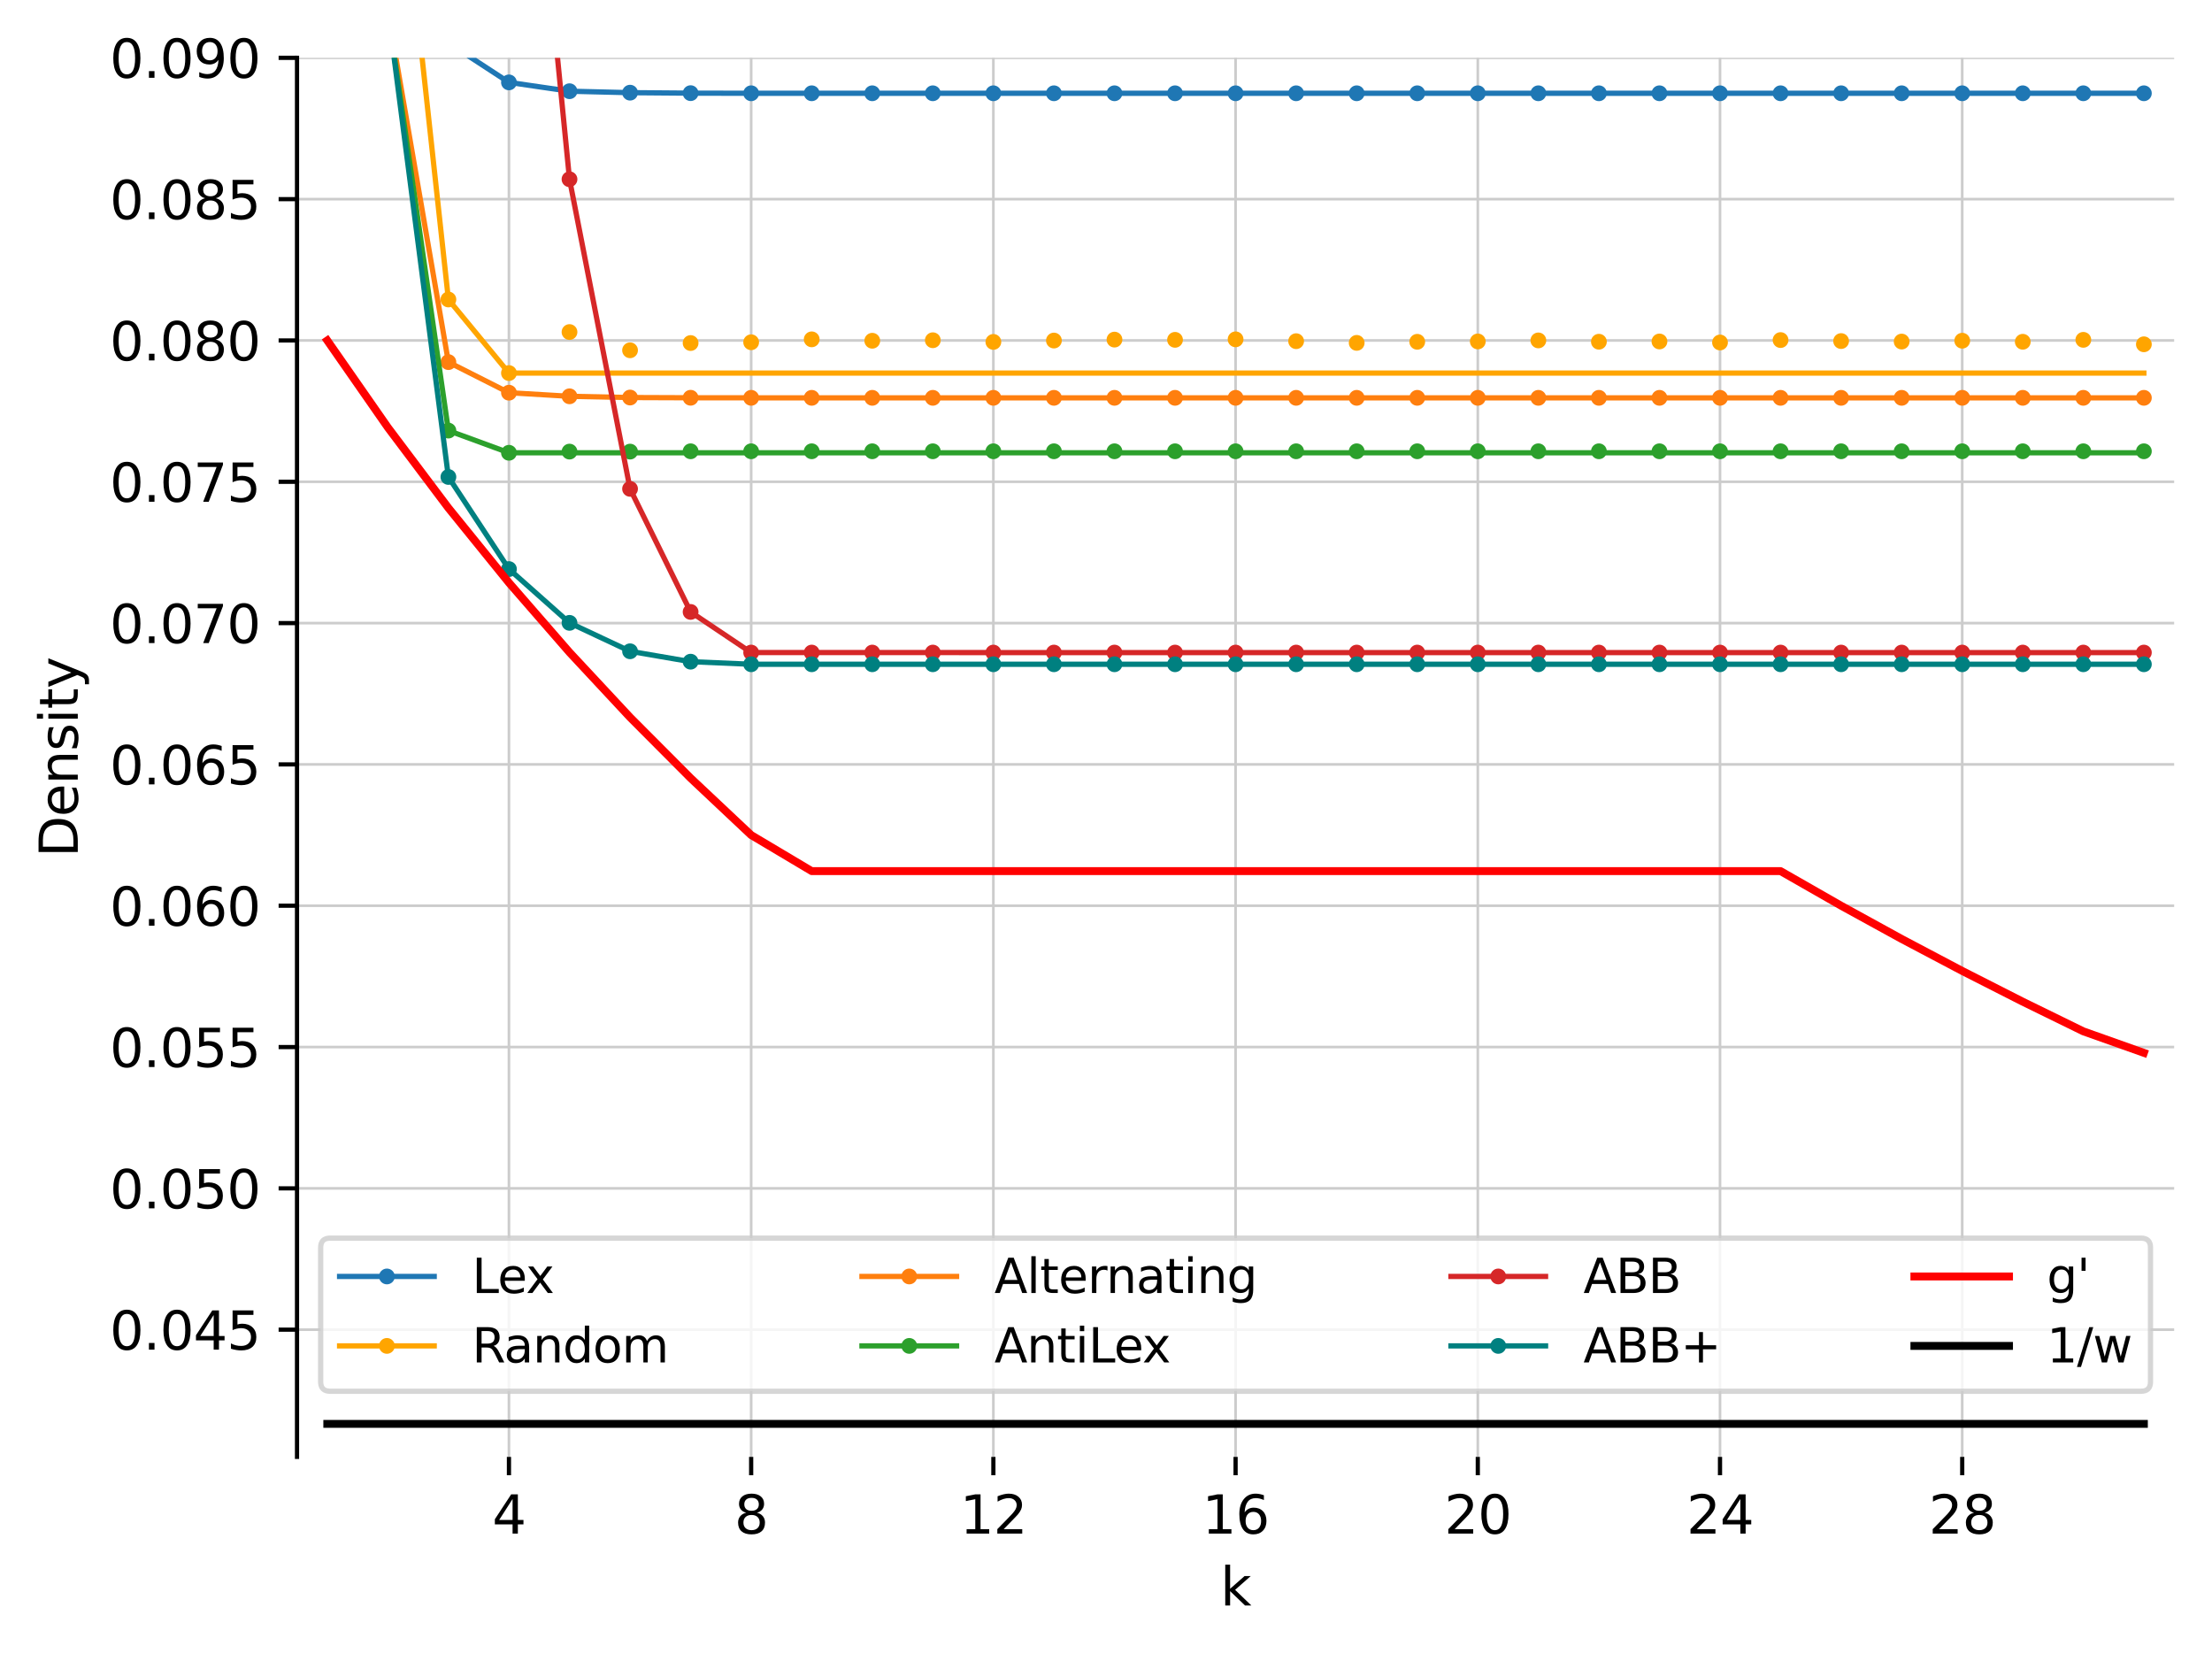 <?xml version="1.0" encoding="utf-8" standalone="no"?>
<!DOCTYPE svg PUBLIC "-//W3C//DTD SVG 1.1//EN"
  "http://www.w3.org/Graphics/SVG/1.1/DTD/svg11.dtd">
<svg xmlns:xlink="http://www.w3.org/1999/xlink" width="420.826pt" height="314.667pt" viewBox="0 0 420.826 314.667" xmlns="http://www.w3.org/2000/svg" version="1.1">
 <defs>
  <style type="text/css">*{stroke-linejoin: round; stroke-linecap: butt}</style>
 </defs>
 <g id="figure_1">
  <g id="patch_1">
   <path d="M 0 314.667 
L 420.826 314.667 
L 420.826 0 
L 0 0 
z
" style="fill: #ffffff"/>
  </g>
  <g id="axes_1">
   <g id="patch_2">
    <path d="M 56.506 277.111 
L 413.626 277.111 
L 413.626 10.999 
L 56.506 10.999 
z
" style="fill: #ffffff"/>
   </g>
   <g id="matplotlib.axis_1">
    <g id="xtick_1">
     <g id="line2d_1">
      <path d="M 96.826 277.111 
L 96.826 10.999 
" clip-path="url(#p37f7f51ff3)" style="fill: none; stroke: #cccccc; stroke-width: 0.5; stroke-linecap: square"/>
     </g>
     <g id="line2d_2">
      <defs>
       <path id="mb2f1f7071d" d="M 0 0 
L 0 3.5 
" style="stroke: #000000; stroke-width: 0.8"/>
      </defs>
      <g>
       <use xlink:href="#mb2f1f7071d" x="96.826" y="277.111" style="stroke: #000000; stroke-width: 0.8"/>
      </g>
     </g>
     <g id="text_1">
      <!-- 4 -->
      <g transform="translate(93.645 291.71) scale(0.1 -0.1)">
       <defs>
        <path id="DejaVuSans-34" d="M 2419 4116 
L 825 1625 
L 2419 1625 
L 2419 4116 
z
M 2253 4666 
L 3047 4666 
L 3047 1625 
L 3713 1625 
L 3713 1100 
L 3047 1100 
L 3047 0 
L 2419 0 
L 2419 1100 
L 313 1100 
L 313 1709 
L 2253 4666 
z
" transform="scale(0.016)"/>
       </defs>
       <use xlink:href="#DejaVuSans-34"/>
      </g>
     </g>
    </g>
    <g id="xtick_2">
     <g id="line2d_3">
      <path d="M 142.906 277.111 
L 142.906 10.999 
" clip-path="url(#p37f7f51ff3)" style="fill: none; stroke: #cccccc; stroke-width: 0.5; stroke-linecap: square"/>
     </g>
     <g id="line2d_4">
      <g>
       <use xlink:href="#mb2f1f7071d" x="142.906" y="277.111" style="stroke: #000000; stroke-width: 0.8"/>
      </g>
     </g>
     <g id="text_2">
      <!-- 8 -->
      <g transform="translate(139.725 291.71) scale(0.1 -0.1)">
       <defs>
        <path id="DejaVuSans-38" d="M 2034 2216 
Q 1584 2216 1326 1975 
Q 1069 1734 1069 1313 
Q 1069 891 1326 650 
Q 1584 409 2034 409 
Q 2484 409 2743 651 
Q 3003 894 3003 1313 
Q 3003 1734 2745 1975 
Q 2488 2216 2034 2216 
z
M 1403 2484 
Q 997 2584 770 2862 
Q 544 3141 544 3541 
Q 544 4100 942 4425 
Q 1341 4750 2034 4750 
Q 2731 4750 3128 4425 
Q 3525 4100 3525 3541 
Q 3525 3141 3298 2862 
Q 3072 2584 2669 2484 
Q 3125 2378 3379 2068 
Q 3634 1759 3634 1313 
Q 3634 634 3220 271 
Q 2806 -91 2034 -91 
Q 1263 -91 848 271 
Q 434 634 434 1313 
Q 434 1759 690 2068 
Q 947 2378 1403 2484 
z
M 1172 3481 
Q 1172 3119 1398 2916 
Q 1625 2713 2034 2713 
Q 2441 2713 2670 2916 
Q 2900 3119 2900 3481 
Q 2900 3844 2670 4047 
Q 2441 4250 2034 4250 
Q 1625 4250 1398 4047 
Q 1172 3844 1172 3481 
z
" transform="scale(0.016)"/>
       </defs>
       <use xlink:href="#DejaVuSans-38"/>
      </g>
     </g>
    </g>
    <g id="xtick_3">
     <g id="line2d_5">
      <path d="M 188.986 277.111 
L 188.986 10.999 
" clip-path="url(#p37f7f51ff3)" style="fill: none; stroke: #cccccc; stroke-width: 0.5; stroke-linecap: square"/>
     </g>
     <g id="line2d_6">
      <g>
       <use xlink:href="#mb2f1f7071d" x="188.986" y="277.111" style="stroke: #000000; stroke-width: 0.8"/>
      </g>
     </g>
     <g id="text_3">
      <!-- 12 -->
      <g transform="translate(182.624 291.71) scale(0.1 -0.1)">
       <defs>
        <path id="DejaVuSans-31" d="M 794 531 
L 1825 531 
L 1825 4091 
L 703 3866 
L 703 4441 
L 1819 4666 
L 2450 4666 
L 2450 531 
L 3481 531 
L 3481 0 
L 794 0 
L 794 531 
z
" transform="scale(0.016)"/>
        <path id="DejaVuSans-32" d="M 1228 531 
L 3431 531 
L 3431 0 
L 469 0 
L 469 531 
Q 828 903 1448 1529 
Q 2069 2156 2228 2338 
Q 2531 2678 2651 2914 
Q 2772 3150 2772 3378 
Q 2772 3750 2511 3984 
Q 2250 4219 1831 4219 
Q 1534 4219 1204 4116 
Q 875 4013 500 3803 
L 500 4441 
Q 881 4594 1212 4672 
Q 1544 4750 1819 4750 
Q 2544 4750 2975 4387 
Q 3406 4025 3406 3419 
Q 3406 3131 3298 2873 
Q 3191 2616 2906 2266 
Q 2828 2175 2409 1742 
Q 1991 1309 1228 531 
z
" transform="scale(0.016)"/>
       </defs>
       <use xlink:href="#DejaVuSans-31"/>
       <use xlink:href="#DejaVuSans-32" transform="translate(63.623 0)"/>
      </g>
     </g>
    </g>
    <g id="xtick_4">
     <g id="line2d_7">
      <path d="M 235.066 277.111 
L 235.066 10.999 
" clip-path="url(#p37f7f51ff3)" style="fill: none; stroke: #cccccc; stroke-width: 0.5; stroke-linecap: square"/>
     </g>
     <g id="line2d_8">
      <g>
       <use xlink:href="#mb2f1f7071d" x="235.066" y="277.111" style="stroke: #000000; stroke-width: 0.8"/>
      </g>
     </g>
     <g id="text_4">
      <!-- 16 -->
      <g transform="translate(228.704 291.71) scale(0.1 -0.1)">
       <defs>
        <path id="DejaVuSans-36" d="M 2113 2584 
Q 1688 2584 1439 2293 
Q 1191 2003 1191 1497 
Q 1191 994 1439 701 
Q 1688 409 2113 409 
Q 2538 409 2786 701 
Q 3034 994 3034 1497 
Q 3034 2003 2786 2293 
Q 2538 2584 2113 2584 
z
M 3366 4563 
L 3366 3988 
Q 3128 4100 2886 4159 
Q 2644 4219 2406 4219 
Q 1781 4219 1451 3797 
Q 1122 3375 1075 2522 
Q 1259 2794 1537 2939 
Q 1816 3084 2150 3084 
Q 2853 3084 3261 2657 
Q 3669 2231 3669 1497 
Q 3669 778 3244 343 
Q 2819 -91 2113 -91 
Q 1303 -91 875 529 
Q 447 1150 447 2328 
Q 447 3434 972 4092 
Q 1497 4750 2381 4750 
Q 2619 4750 2861 4703 
Q 3103 4656 3366 4563 
z
" transform="scale(0.016)"/>
       </defs>
       <use xlink:href="#DejaVuSans-31"/>
       <use xlink:href="#DejaVuSans-36" transform="translate(63.623 0)"/>
      </g>
     </g>
    </g>
    <g id="xtick_5">
     <g id="line2d_9">
      <path d="M 281.146 277.111 
L 281.146 10.999 
" clip-path="url(#p37f7f51ff3)" style="fill: none; stroke: #cccccc; stroke-width: 0.5; stroke-linecap: square"/>
     </g>
     <g id="line2d_10">
      <g>
       <use xlink:href="#mb2f1f7071d" x="281.146" y="277.111" style="stroke: #000000; stroke-width: 0.8"/>
      </g>
     </g>
     <g id="text_5">
      <!-- 20 -->
      <g transform="translate(274.784 291.71) scale(0.1 -0.1)">
       <defs>
        <path id="DejaVuSans-30" d="M 2034 4250 
Q 1547 4250 1301 3770 
Q 1056 3291 1056 2328 
Q 1056 1369 1301 889 
Q 1547 409 2034 409 
Q 2525 409 2770 889 
Q 3016 1369 3016 2328 
Q 3016 3291 2770 3770 
Q 2525 4250 2034 4250 
z
M 2034 4750 
Q 2819 4750 3233 4129 
Q 3647 3509 3647 2328 
Q 3647 1150 3233 529 
Q 2819 -91 2034 -91 
Q 1250 -91 836 529 
Q 422 1150 422 2328 
Q 422 3509 836 4129 
Q 1250 4750 2034 4750 
z
" transform="scale(0.016)"/>
       </defs>
       <use xlink:href="#DejaVuSans-32"/>
       <use xlink:href="#DejaVuSans-30" transform="translate(63.623 0)"/>
      </g>
     </g>
    </g>
    <g id="xtick_6">
     <g id="line2d_11">
      <path d="M 327.226 277.111 
L 327.226 10.999 
" clip-path="url(#p37f7f51ff3)" style="fill: none; stroke: #cccccc; stroke-width: 0.5; stroke-linecap: square"/>
     </g>
     <g id="line2d_12">
      <g>
       <use xlink:href="#mb2f1f7071d" x="327.226" y="277.111" style="stroke: #000000; stroke-width: 0.8"/>
      </g>
     </g>
     <g id="text_6">
      <!-- 24 -->
      <g transform="translate(320.864 291.71) scale(0.1 -0.1)">
       <use xlink:href="#DejaVuSans-32"/>
       <use xlink:href="#DejaVuSans-34" transform="translate(63.623 0)"/>
      </g>
     </g>
    </g>
    <g id="xtick_7">
     <g id="line2d_13">
      <path d="M 373.306 277.111 
L 373.306 10.999 
" clip-path="url(#p37f7f51ff3)" style="fill: none; stroke: #cccccc; stroke-width: 0.5; stroke-linecap: square"/>
     </g>
     <g id="line2d_14">
      <g>
       <use xlink:href="#mb2f1f7071d" x="373.306" y="277.111" style="stroke: #000000; stroke-width: 0.8"/>
      </g>
     </g>
     <g id="text_7">
      <!-- 28 -->
      <g transform="translate(366.944 291.71) scale(0.1 -0.1)">
       <use xlink:href="#DejaVuSans-32"/>
       <use xlink:href="#DejaVuSans-38" transform="translate(63.623 0)"/>
      </g>
     </g>
    </g>
    <g id="text_8">
     <!-- k -->
     <g transform="translate(232.171 305.388) scale(0.1 -0.1)">
      <defs>
       <path id="DejaVuSans-6b" d="M 581 4863 
L 1159 4863 
L 1159 1991 
L 2875 3500 
L 3609 3500 
L 1753 1863 
L 3688 0 
L 2938 0 
L 1159 1709 
L 1159 0 
L 581 0 
L 581 4863 
z
" transform="scale(0.016)"/>
      </defs>
      <use xlink:href="#DejaVuSans-6b"/>
     </g>
    </g>
   </g>
   <g id="matplotlib.axis_2">
    <g id="ytick_1">
     <g id="line2d_15">
      <path d="M 56.506 252.919 
L 413.626 252.919 
" clip-path="url(#p37f7f51ff3)" style="fill: none; stroke: #cccccc; stroke-width: 0.5; stroke-linecap: square"/>
     </g>
     <g id="line2d_16">
      <defs>
       <path id="m3823ec2049" d="M 0 0 
L -3.5 0 
" style="stroke: #000000; stroke-width: 0.8"/>
      </defs>
      <g>
       <use xlink:href="#m3823ec2049" x="56.506" y="252.919" style="stroke: #000000; stroke-width: 0.8"/>
      </g>
     </g>
     <g id="text_9">
      <!-- 0.045 -->
      <g transform="translate(20.878 256.718) scale(0.1 -0.1)">
       <defs>
        <path id="DejaVuSans-2e" d="M 684 794 
L 1344 794 
L 1344 0 
L 684 0 
L 684 794 
z
" transform="scale(0.016)"/>
        <path id="DejaVuSans-35" d="M 691 4666 
L 3169 4666 
L 3169 4134 
L 1269 4134 
L 1269 2991 
Q 1406 3038 1543 3061 
Q 1681 3084 1819 3084 
Q 2600 3084 3056 2656 
Q 3513 2228 3513 1497 
Q 3513 744 3044 326 
Q 2575 -91 1722 -91 
Q 1428 -91 1123 -41 
Q 819 9 494 109 
L 494 744 
Q 775 591 1075 516 
Q 1375 441 1709 441 
Q 2250 441 2565 725 
Q 2881 1009 2881 1497 
Q 2881 1984 2565 2268 
Q 2250 2553 1709 2553 
Q 1456 2553 1204 2497 
Q 953 2441 691 2322 
L 691 4666 
z
" transform="scale(0.016)"/>
       </defs>
       <use xlink:href="#DejaVuSans-30"/>
       <use xlink:href="#DejaVuSans-2e" transform="translate(63.623 0)"/>
       <use xlink:href="#DejaVuSans-30" transform="translate(95.41 0)"/>
       <use xlink:href="#DejaVuSans-34" transform="translate(159.033 0)"/>
       <use xlink:href="#DejaVuSans-35" transform="translate(222.656 0)"/>
      </g>
     </g>
    </g>
    <g id="ytick_2">
     <g id="line2d_17">
      <path d="M 56.506 226.039 
L 413.626 226.039 
" clip-path="url(#p37f7f51ff3)" style="fill: none; stroke: #cccccc; stroke-width: 0.5; stroke-linecap: square"/>
     </g>
     <g id="line2d_18">
      <g>
       <use xlink:href="#m3823ec2049" x="56.506" y="226.039" style="stroke: #000000; stroke-width: 0.8"/>
      </g>
     </g>
     <g id="text_10">
      <!-- 0.050 -->
      <g transform="translate(20.878 229.838) scale(0.1 -0.1)">
       <use xlink:href="#DejaVuSans-30"/>
       <use xlink:href="#DejaVuSans-2e" transform="translate(63.623 0)"/>
       <use xlink:href="#DejaVuSans-30" transform="translate(95.41 0)"/>
       <use xlink:href="#DejaVuSans-35" transform="translate(159.033 0)"/>
       <use xlink:href="#DejaVuSans-30" transform="translate(222.656 0)"/>
      </g>
     </g>
    </g>
    <g id="ytick_3">
     <g id="line2d_19">
      <path d="M 56.506 199.159 
L 413.626 199.159 
" clip-path="url(#p37f7f51ff3)" style="fill: none; stroke: #cccccc; stroke-width: 0.5; stroke-linecap: square"/>
     </g>
     <g id="line2d_20">
      <g>
       <use xlink:href="#m3823ec2049" x="56.506" y="199.159" style="stroke: #000000; stroke-width: 0.8"/>
      </g>
     </g>
     <g id="text_11">
      <!-- 0.055 -->
      <g transform="translate(20.878 202.958) scale(0.1 -0.1)">
       <use xlink:href="#DejaVuSans-30"/>
       <use xlink:href="#DejaVuSans-2e" transform="translate(63.623 0)"/>
       <use xlink:href="#DejaVuSans-30" transform="translate(95.41 0)"/>
       <use xlink:href="#DejaVuSans-35" transform="translate(159.033 0)"/>
       <use xlink:href="#DejaVuSans-35" transform="translate(222.656 0)"/>
      </g>
     </g>
    </g>
    <g id="ytick_4">
     <g id="line2d_21">
      <path d="M 56.506 172.279 
L 413.626 172.279 
" clip-path="url(#p37f7f51ff3)" style="fill: none; stroke: #cccccc; stroke-width: 0.5; stroke-linecap: square"/>
     </g>
     <g id="line2d_22">
      <g>
       <use xlink:href="#m3823ec2049" x="56.506" y="172.279" style="stroke: #000000; stroke-width: 0.8"/>
      </g>
     </g>
     <g id="text_12">
      <!-- 0.060 -->
      <g transform="translate(20.878 176.078) scale(0.1 -0.1)">
       <use xlink:href="#DejaVuSans-30"/>
       <use xlink:href="#DejaVuSans-2e" transform="translate(63.623 0)"/>
       <use xlink:href="#DejaVuSans-30" transform="translate(95.41 0)"/>
       <use xlink:href="#DejaVuSans-36" transform="translate(159.033 0)"/>
       <use xlink:href="#DejaVuSans-30" transform="translate(222.656 0)"/>
      </g>
     </g>
    </g>
    <g id="ytick_5">
     <g id="line2d_23">
      <path d="M 56.506 145.399 
L 413.626 145.399 
" clip-path="url(#p37f7f51ff3)" style="fill: none; stroke: #cccccc; stroke-width: 0.5; stroke-linecap: square"/>
     </g>
     <g id="line2d_24">
      <g>
       <use xlink:href="#m3823ec2049" x="56.506" y="145.399" style="stroke: #000000; stroke-width: 0.8"/>
      </g>
     </g>
     <g id="text_13">
      <!-- 0.065 -->
      <g transform="translate(20.878 149.198) scale(0.1 -0.1)">
       <use xlink:href="#DejaVuSans-30"/>
       <use xlink:href="#DejaVuSans-2e" transform="translate(63.623 0)"/>
       <use xlink:href="#DejaVuSans-30" transform="translate(95.41 0)"/>
       <use xlink:href="#DejaVuSans-36" transform="translate(159.033 0)"/>
       <use xlink:href="#DejaVuSans-35" transform="translate(222.656 0)"/>
      </g>
     </g>
    </g>
    <g id="ytick_6">
     <g id="line2d_25">
      <path d="M 56.506 118.519 
L 413.626 118.519 
" clip-path="url(#p37f7f51ff3)" style="fill: none; stroke: #cccccc; stroke-width: 0.5; stroke-linecap: square"/>
     </g>
     <g id="line2d_26">
      <g>
       <use xlink:href="#m3823ec2049" x="56.506" y="118.519" style="stroke: #000000; stroke-width: 0.8"/>
      </g>
     </g>
     <g id="text_14">
      <!-- 0.070 -->
      <g transform="translate(20.878 122.318) scale(0.1 -0.1)">
       <defs>
        <path id="DejaVuSans-37" d="M 525 4666 
L 3525 4666 
L 3525 4397 
L 1831 0 
L 1172 0 
L 2766 4134 
L 525 4134 
L 525 4666 
z
" transform="scale(0.016)"/>
       </defs>
       <use xlink:href="#DejaVuSans-30"/>
       <use xlink:href="#DejaVuSans-2e" transform="translate(63.623 0)"/>
       <use xlink:href="#DejaVuSans-30" transform="translate(95.41 0)"/>
       <use xlink:href="#DejaVuSans-37" transform="translate(159.033 0)"/>
       <use xlink:href="#DejaVuSans-30" transform="translate(222.656 0)"/>
      </g>
     </g>
    </g>
    <g id="ytick_7">
     <g id="line2d_27">
      <path d="M 56.506 91.639 
L 413.626 91.639 
" clip-path="url(#p37f7f51ff3)" style="fill: none; stroke: #cccccc; stroke-width: 0.5; stroke-linecap: square"/>
     </g>
     <g id="line2d_28">
      <g>
       <use xlink:href="#m3823ec2049" x="56.506" y="91.639" style="stroke: #000000; stroke-width: 0.8"/>
      </g>
     </g>
     <g id="text_15">
      <!-- 0.075 -->
      <g transform="translate(20.878 95.438) scale(0.1 -0.1)">
       <use xlink:href="#DejaVuSans-30"/>
       <use xlink:href="#DejaVuSans-2e" transform="translate(63.623 0)"/>
       <use xlink:href="#DejaVuSans-30" transform="translate(95.41 0)"/>
       <use xlink:href="#DejaVuSans-37" transform="translate(159.033 0)"/>
       <use xlink:href="#DejaVuSans-35" transform="translate(222.656 0)"/>
      </g>
     </g>
    </g>
    <g id="ytick_8">
     <g id="line2d_29">
      <path d="M 56.506 64.759 
L 413.626 64.759 
" clip-path="url(#p37f7f51ff3)" style="fill: none; stroke: #cccccc; stroke-width: 0.5; stroke-linecap: square"/>
     </g>
     <g id="line2d_30">
      <g>
       <use xlink:href="#m3823ec2049" x="56.506" y="64.759" style="stroke: #000000; stroke-width: 0.8"/>
      </g>
     </g>
     <g id="text_16">
      <!-- 0.080 -->
      <g transform="translate(20.878 68.558) scale(0.1 -0.1)">
       <use xlink:href="#DejaVuSans-30"/>
       <use xlink:href="#DejaVuSans-2e" transform="translate(63.623 0)"/>
       <use xlink:href="#DejaVuSans-30" transform="translate(95.41 0)"/>
       <use xlink:href="#DejaVuSans-38" transform="translate(159.033 0)"/>
       <use xlink:href="#DejaVuSans-30" transform="translate(222.656 0)"/>
      </g>
     </g>
    </g>
    <g id="ytick_9">
     <g id="line2d_31">
      <path d="M 56.506 37.879 
L 413.626 37.879 
" clip-path="url(#p37f7f51ff3)" style="fill: none; stroke: #cccccc; stroke-width: 0.5; stroke-linecap: square"/>
     </g>
     <g id="line2d_32">
      <g>
       <use xlink:href="#m3823ec2049" x="56.506" y="37.879" style="stroke: #000000; stroke-width: 0.8"/>
      </g>
     </g>
     <g id="text_17">
      <!-- 0.085 -->
      <g transform="translate(20.878 41.678) scale(0.1 -0.1)">
       <use xlink:href="#DejaVuSans-30"/>
       <use xlink:href="#DejaVuSans-2e" transform="translate(63.623 0)"/>
       <use xlink:href="#DejaVuSans-30" transform="translate(95.41 0)"/>
       <use xlink:href="#DejaVuSans-38" transform="translate(159.033 0)"/>
       <use xlink:href="#DejaVuSans-35" transform="translate(222.656 0)"/>
      </g>
     </g>
    </g>
    <g id="ytick_10">
     <g id="line2d_33">
      <path d="M 56.506 10.999 
L 413.626 10.999 
" clip-path="url(#p37f7f51ff3)" style="fill: none; stroke: #cccccc; stroke-width: 0.5; stroke-linecap: square"/>
     </g>
     <g id="line2d_34">
      <g>
       <use xlink:href="#m3823ec2049" x="56.506" y="10.999" style="stroke: #000000; stroke-width: 0.8"/>
      </g>
     </g>
     <g id="text_18">
      <!-- 0.090 -->
      <g transform="translate(20.878 14.798) scale(0.1 -0.1)">
       <defs>
        <path id="DejaVuSans-39" d="M 703 97 
L 703 672 
Q 941 559 1184 500 
Q 1428 441 1663 441 
Q 2288 441 2617 861 
Q 2947 1281 2994 2138 
Q 2813 1869 2534 1725 
Q 2256 1581 1919 1581 
Q 1219 1581 811 2004 
Q 403 2428 403 3163 
Q 403 3881 828 4315 
Q 1253 4750 1959 4750 
Q 2769 4750 3195 4129 
Q 3622 3509 3622 2328 
Q 3622 1225 3098 567 
Q 2575 -91 1691 -91 
Q 1453 -91 1209 -44 
Q 966 3 703 97 
z
M 1959 2075 
Q 2384 2075 2632 2365 
Q 2881 2656 2881 3163 
Q 2881 3666 2632 3958 
Q 2384 4250 1959 4250 
Q 1534 4250 1286 3958 
Q 1038 3666 1038 3163 
Q 1038 2656 1286 2365 
Q 1534 2075 1959 2075 
z
" transform="scale(0.016)"/>
       </defs>
       <use xlink:href="#DejaVuSans-30"/>
       <use xlink:href="#DejaVuSans-2e" transform="translate(63.623 0)"/>
       <use xlink:href="#DejaVuSans-30" transform="translate(95.41 0)"/>
       <use xlink:href="#DejaVuSans-39" transform="translate(159.033 0)"/>
       <use xlink:href="#DejaVuSans-30" transform="translate(222.656 0)"/>
      </g>
     </g>
    </g>
    <g id="text_19">
     <!-- Density -->
     <g transform="translate(14.798 163.064) rotate(-90) scale(0.1 -0.1)">
      <defs>
       <path id="DejaVuSans-44" d="M 1259 4147 
L 1259 519 
L 2022 519 
Q 2988 519 3436 956 
Q 3884 1394 3884 2338 
Q 3884 3275 3436 3711 
Q 2988 4147 2022 4147 
L 1259 4147 
z
M 628 4666 
L 1925 4666 
Q 3281 4666 3915 4102 
Q 4550 3538 4550 2338 
Q 4550 1131 3912 565 
Q 3275 0 1925 0 
L 628 0 
L 628 4666 
z
" transform="scale(0.016)"/>
       <path id="DejaVuSans-65" d="M 3597 1894 
L 3597 1613 
L 953 1613 
Q 991 1019 1311 708 
Q 1631 397 2203 397 
Q 2534 397 2845 478 
Q 3156 559 3463 722 
L 3463 178 
Q 3153 47 2828 -22 
Q 2503 -91 2169 -91 
Q 1331 -91 842 396 
Q 353 884 353 1716 
Q 353 2575 817 3079 
Q 1281 3584 2069 3584 
Q 2775 3584 3186 3129 
Q 3597 2675 3597 1894 
z
M 3022 2063 
Q 3016 2534 2758 2815 
Q 2500 3097 2075 3097 
Q 1594 3097 1305 2825 
Q 1016 2553 972 2059 
L 3022 2063 
z
" transform="scale(0.016)"/>
       <path id="DejaVuSans-6e" d="M 3513 2113 
L 3513 0 
L 2938 0 
L 2938 2094 
Q 2938 2591 2744 2837 
Q 2550 3084 2163 3084 
Q 1697 3084 1428 2787 
Q 1159 2491 1159 1978 
L 1159 0 
L 581 0 
L 581 3500 
L 1159 3500 
L 1159 2956 
Q 1366 3272 1645 3428 
Q 1925 3584 2291 3584 
Q 2894 3584 3203 3211 
Q 3513 2838 3513 2113 
z
" transform="scale(0.016)"/>
       <path id="DejaVuSans-73" d="M 2834 3397 
L 2834 2853 
Q 2591 2978 2328 3040 
Q 2066 3103 1784 3103 
Q 1356 3103 1142 2972 
Q 928 2841 928 2578 
Q 928 2378 1081 2264 
Q 1234 2150 1697 2047 
L 1894 2003 
Q 2506 1872 2764 1633 
Q 3022 1394 3022 966 
Q 3022 478 2636 193 
Q 2250 -91 1575 -91 
Q 1294 -91 989 -36 
Q 684 19 347 128 
L 347 722 
Q 666 556 975 473 
Q 1284 391 1588 391 
Q 1994 391 2212 530 
Q 2431 669 2431 922 
Q 2431 1156 2273 1281 
Q 2116 1406 1581 1522 
L 1381 1569 
Q 847 1681 609 1914 
Q 372 2147 372 2553 
Q 372 3047 722 3315 
Q 1072 3584 1716 3584 
Q 2034 3584 2315 3537 
Q 2597 3491 2834 3397 
z
" transform="scale(0.016)"/>
       <path id="DejaVuSans-69" d="M 603 3500 
L 1178 3500 
L 1178 0 
L 603 0 
L 603 3500 
z
M 603 4863 
L 1178 4863 
L 1178 4134 
L 603 4134 
L 603 4863 
z
" transform="scale(0.016)"/>
       <path id="DejaVuSans-74" d="M 1172 4494 
L 1172 3500 
L 2356 3500 
L 2356 3053 
L 1172 3053 
L 1172 1153 
Q 1172 725 1289 603 
Q 1406 481 1766 481 
L 2356 481 
L 2356 0 
L 1766 0 
Q 1100 0 847 248 
Q 594 497 594 1153 
L 594 3053 
L 172 3053 
L 172 3500 
L 594 3500 
L 594 4494 
L 1172 4494 
z
" transform="scale(0.016)"/>
       <path id="DejaVuSans-79" d="M 2059 -325 
Q 1816 -950 1584 -1140 
Q 1353 -1331 966 -1331 
L 506 -1331 
L 506 -850 
L 844 -850 
Q 1081 -850 1212 -737 
Q 1344 -625 1503 -206 
L 1606 56 
L 191 3500 
L 800 3500 
L 1894 763 
L 2988 3500 
L 3597 3500 
L 2059 -325 
z
" transform="scale(0.016)"/>
      </defs>
      <use xlink:href="#DejaVuSans-44"/>
      <use xlink:href="#DejaVuSans-65" transform="translate(77.002 0)"/>
      <use xlink:href="#DejaVuSans-6e" transform="translate(138.525 0)"/>
      <use xlink:href="#DejaVuSans-73" transform="translate(201.904 0)"/>
      <use xlink:href="#DejaVuSans-69" transform="translate(254.004 0)"/>
      <use xlink:href="#DejaVuSans-74" transform="translate(281.787 0)"/>
      <use xlink:href="#DejaVuSans-79" transform="translate(320.996 0)"/>
     </g>
    </g>
   </g>
   <g id="line2d_35">
    <path d="M 83.85 -1 
L 85.306 8.156 
L 96.826 15.671 
L 108.346 17.349 
L 119.866 17.627 
L 131.386 17.719 
L 142.906 17.742 
L 154.426 17.742 
L 165.946 17.742 
L 177.466 17.742 
L 188.986 17.742 
L 200.506 17.742 
L 212.026 17.742 
L 223.546 17.742 
L 235.066 17.742 
L 246.586 17.742 
L 258.106 17.742 
L 269.626 17.742 
L 281.146 17.742 
L 292.666 17.742 
L 304.186 17.742 
L 315.706 17.742 
L 327.226 17.742 
L 338.746 17.742 
L 350.266 17.742 
L 361.786 17.742 
L 373.306 17.742 
L 384.826 17.742 
L 396.346 17.741 
L 407.866 17.741 
" clip-path="url(#p37f7f51ff3)" style="fill: none"/>
    <defs>
     <path id="me4013f48c5" d="M 0 1 
C 0.265 1 0.52 0.895 0.707 0.707 
C 0.895 0.52 1 0.265 1 0 
C 1 -0.265 0.895 -0.52 0.707 -0.707 
C 0.52 -0.895 0.265 -1 0 -1 
C -0.265 -1 -0.52 -0.895 -0.707 -0.707 
C -0.895 -0.52 -1 -0.265 -1 0 
C -1 0.265 -0.895 0.52 -0.707 0.707 
C -0.52 0.895 -0.265 1 0 1 
z
" style="stroke: #1f77b4"/>
    </defs>
    <g clip-path="url(#p37f7f51ff3)">
     <use xlink:href="#me4013f48c5" x="83.85" y="-1" style="fill: #1f77b4; stroke: #1f77b4"/>
     <use xlink:href="#me4013f48c5" x="85.306" y="8.156" style="fill: #1f77b4; stroke: #1f77b4"/>
     <use xlink:href="#me4013f48c5" x="96.826" y="15.671" style="fill: #1f77b4; stroke: #1f77b4"/>
     <use xlink:href="#me4013f48c5" x="108.346" y="17.349" style="fill: #1f77b4; stroke: #1f77b4"/>
     <use xlink:href="#me4013f48c5" x="119.866" y="17.627" style="fill: #1f77b4; stroke: #1f77b4"/>
     <use xlink:href="#me4013f48c5" x="131.386" y="17.719" style="fill: #1f77b4; stroke: #1f77b4"/>
     <use xlink:href="#me4013f48c5" x="142.906" y="17.742" style="fill: #1f77b4; stroke: #1f77b4"/>
     <use xlink:href="#me4013f48c5" x="154.426" y="17.742" style="fill: #1f77b4; stroke: #1f77b4"/>
     <use xlink:href="#me4013f48c5" x="165.946" y="17.742" style="fill: #1f77b4; stroke: #1f77b4"/>
     <use xlink:href="#me4013f48c5" x="177.466" y="17.742" style="fill: #1f77b4; stroke: #1f77b4"/>
     <use xlink:href="#me4013f48c5" x="188.986" y="17.742" style="fill: #1f77b4; stroke: #1f77b4"/>
     <use xlink:href="#me4013f48c5" x="200.506" y="17.742" style="fill: #1f77b4; stroke: #1f77b4"/>
     <use xlink:href="#me4013f48c5" x="212.026" y="17.742" style="fill: #1f77b4; stroke: #1f77b4"/>
     <use xlink:href="#me4013f48c5" x="223.546" y="17.742" style="fill: #1f77b4; stroke: #1f77b4"/>
     <use xlink:href="#me4013f48c5" x="235.066" y="17.742" style="fill: #1f77b4; stroke: #1f77b4"/>
     <use xlink:href="#me4013f48c5" x="246.586" y="17.742" style="fill: #1f77b4; stroke: #1f77b4"/>
     <use xlink:href="#me4013f48c5" x="258.106" y="17.742" style="fill: #1f77b4; stroke: #1f77b4"/>
     <use xlink:href="#me4013f48c5" x="269.626" y="17.742" style="fill: #1f77b4; stroke: #1f77b4"/>
     <use xlink:href="#me4013f48c5" x="281.146" y="17.742" style="fill: #1f77b4; stroke: #1f77b4"/>
     <use xlink:href="#me4013f48c5" x="292.666" y="17.742" style="fill: #1f77b4; stroke: #1f77b4"/>
     <use xlink:href="#me4013f48c5" x="304.186" y="17.742" style="fill: #1f77b4; stroke: #1f77b4"/>
     <use xlink:href="#me4013f48c5" x="315.706" y="17.742" style="fill: #1f77b4; stroke: #1f77b4"/>
     <use xlink:href="#me4013f48c5" x="327.226" y="17.742" style="fill: #1f77b4; stroke: #1f77b4"/>
     <use xlink:href="#me4013f48c5" x="338.746" y="17.742" style="fill: #1f77b4; stroke: #1f77b4"/>
     <use xlink:href="#me4013f48c5" x="350.266" y="17.742" style="fill: #1f77b4; stroke: #1f77b4"/>
     <use xlink:href="#me4013f48c5" x="361.786" y="17.742" style="fill: #1f77b4; stroke: #1f77b4"/>
     <use xlink:href="#me4013f48c5" x="373.306" y="17.742" style="fill: #1f77b4; stroke: #1f77b4"/>
     <use xlink:href="#me4013f48c5" x="384.826" y="17.742" style="fill: #1f77b4; stroke: #1f77b4"/>
     <use xlink:href="#me4013f48c5" x="396.346" y="17.741" style="fill: #1f77b4; stroke: #1f77b4"/>
     <use xlink:href="#me4013f48c5" x="407.866" y="17.741" style="fill: #1f77b4; stroke: #1f77b4"/>
    </g>
   </g>
   <g id="line2d_36">
    <path d="M 83.85 -1 
L 85.306 8.156 
L 96.826 15.671 
L 108.346 17.349 
L 119.866 17.627 
L 131.386 17.719 
L 142.906 17.742 
L 154.426 17.742 
L 165.946 17.742 
L 177.466 17.742 
L 188.986 17.742 
L 200.506 17.742 
L 212.026 17.742 
L 223.546 17.742 
L 235.066 17.742 
L 246.586 17.742 
L 258.106 17.742 
L 269.626 17.742 
L 281.146 17.742 
L 292.666 17.742 
L 304.186 17.742 
L 315.706 17.742 
L 327.226 17.742 
L 338.746 17.742 
L 350.266 17.742 
L 361.786 17.742 
L 373.306 17.742 
L 384.826 17.742 
L 396.346 17.742 
L 407.866 17.742 
" clip-path="url(#p37f7f51ff3)" style="fill: none; stroke: #1f77b4; stroke-linecap: square"/>
   </g>
   <g id="line2d_37"/>
   <g id="line2d_38">
    <path d="M 78.998 -1 
L 85.306 56.965 
L 96.826 70.961 
L 108.346 63.159 
L 119.866 66.628 
L 131.386 65.25 
L 142.906 65.1 
L 154.426 64.547 
L 165.946 64.814 
L 177.466 64.717 
L 188.986 65.034 
L 200.506 64.775 
L 212.026 64.597 
L 223.546 64.64 
L 235.066 64.545 
L 246.586 64.896 
L 258.106 65.218 
L 269.626 65.013 
L 281.146 64.947 
L 292.666 64.75 
L 304.186 65 
L 315.706 64.952 
L 327.226 65.144 
L 338.746 64.684 
L 350.266 64.874 
L 361.786 64.969 
L 373.306 64.806 
L 384.826 65.008 
L 396.346 64.64 
L 407.866 65.489 
" clip-path="url(#p37f7f51ff3)" style="fill: none"/>
    <defs>
     <path id="m06fb425713" d="M 0 1 
C 0.265 1 0.52 0.895 0.707 0.707 
C 0.895 0.52 1 0.265 1 0 
C 1 -0.265 0.895 -0.52 0.707 -0.707 
C 0.52 -0.895 0.265 -1 0 -1 
C -0.265 -1 -0.52 -0.895 -0.707 -0.707 
C -0.895 -0.52 -1 -0.265 -1 0 
C -1 0.265 -0.895 0.52 -0.707 0.707 
C -0.52 0.895 -0.265 1 0 1 
z
" style="stroke: #ffa500"/>
    </defs>
    <g clip-path="url(#p37f7f51ff3)">
     <use xlink:href="#m06fb425713" x="78.998" y="-1" style="fill: #ffa500; stroke: #ffa500"/>
     <use xlink:href="#m06fb425713" x="85.306" y="56.965" style="fill: #ffa500; stroke: #ffa500"/>
     <use xlink:href="#m06fb425713" x="96.826" y="70.961" style="fill: #ffa500; stroke: #ffa500"/>
     <use xlink:href="#m06fb425713" x="108.346" y="63.159" style="fill: #ffa500; stroke: #ffa500"/>
     <use xlink:href="#m06fb425713" x="119.866" y="66.628" style="fill: #ffa500; stroke: #ffa500"/>
     <use xlink:href="#m06fb425713" x="131.386" y="65.25" style="fill: #ffa500; stroke: #ffa500"/>
     <use xlink:href="#m06fb425713" x="142.906" y="65.1" style="fill: #ffa500; stroke: #ffa500"/>
     <use xlink:href="#m06fb425713" x="154.426" y="64.547" style="fill: #ffa500; stroke: #ffa500"/>
     <use xlink:href="#m06fb425713" x="165.946" y="64.814" style="fill: #ffa500; stroke: #ffa500"/>
     <use xlink:href="#m06fb425713" x="177.466" y="64.717" style="fill: #ffa500; stroke: #ffa500"/>
     <use xlink:href="#m06fb425713" x="188.986" y="65.034" style="fill: #ffa500; stroke: #ffa500"/>
     <use xlink:href="#m06fb425713" x="200.506" y="64.775" style="fill: #ffa500; stroke: #ffa500"/>
     <use xlink:href="#m06fb425713" x="212.026" y="64.597" style="fill: #ffa500; stroke: #ffa500"/>
     <use xlink:href="#m06fb425713" x="223.546" y="64.64" style="fill: #ffa500; stroke: #ffa500"/>
     <use xlink:href="#m06fb425713" x="235.066" y="64.545" style="fill: #ffa500; stroke: #ffa500"/>
     <use xlink:href="#m06fb425713" x="246.586" y="64.896" style="fill: #ffa500; stroke: #ffa500"/>
     <use xlink:href="#m06fb425713" x="258.106" y="65.218" style="fill: #ffa500; stroke: #ffa500"/>
     <use xlink:href="#m06fb425713" x="269.626" y="65.013" style="fill: #ffa500; stroke: #ffa500"/>
     <use xlink:href="#m06fb425713" x="281.146" y="64.947" style="fill: #ffa500; stroke: #ffa500"/>
     <use xlink:href="#m06fb425713" x="292.666" y="64.75" style="fill: #ffa500; stroke: #ffa500"/>
     <use xlink:href="#m06fb425713" x="304.186" y="65" style="fill: #ffa500; stroke: #ffa500"/>
     <use xlink:href="#m06fb425713" x="315.706" y="64.952" style="fill: #ffa500; stroke: #ffa500"/>
     <use xlink:href="#m06fb425713" x="327.226" y="65.144" style="fill: #ffa500; stroke: #ffa500"/>
     <use xlink:href="#m06fb425713" x="338.746" y="64.684" style="fill: #ffa500; stroke: #ffa500"/>
     <use xlink:href="#m06fb425713" x="350.266" y="64.874" style="fill: #ffa500; stroke: #ffa500"/>
     <use xlink:href="#m06fb425713" x="361.786" y="64.969" style="fill: #ffa500; stroke: #ffa500"/>
     <use xlink:href="#m06fb425713" x="373.306" y="64.806" style="fill: #ffa500; stroke: #ffa500"/>
     <use xlink:href="#m06fb425713" x="384.826" y="65.008" style="fill: #ffa500; stroke: #ffa500"/>
     <use xlink:href="#m06fb425713" x="396.346" y="64.64" style="fill: #ffa500; stroke: #ffa500"/>
     <use xlink:href="#m06fb425713" x="407.866" y="65.489" style="fill: #ffa500; stroke: #ffa500"/>
    </g>
   </g>
   <g id="line2d_39">
    <path d="M 78.998 -1 
L 85.306 56.965 
L 96.826 70.961 
L 108.346 70.961 
L 119.866 70.961 
L 131.386 70.961 
L 142.906 70.961 
L 154.426 70.961 
L 165.946 70.961 
L 177.466 70.961 
L 188.986 70.961 
L 200.506 70.961 
L 212.026 70.961 
L 223.546 70.961 
L 235.066 70.961 
L 246.586 70.961 
L 258.106 70.961 
L 269.626 70.961 
L 281.146 70.961 
L 292.666 70.961 
L 304.186 70.961 
L 315.706 70.961 
L 327.226 70.961 
L 338.746 70.961 
L 350.266 70.961 
L 361.786 70.961 
L 373.306 70.961 
L 384.826 70.961 
L 396.346 70.961 
L 407.866 70.961 
" clip-path="url(#p37f7f51ff3)" style="fill: none; stroke: #ffa500; stroke-linecap: square"/>
   </g>
   <g id="line2d_40"/>
   <g id="line2d_41">
    <path d="M 73.744 -1 
L 73.786 2.098 
L 85.306 68.878 
L 96.826 74.696 
L 108.346 75.381 
L 119.866 75.616 
L 131.386 75.659 
L 142.906 75.671 
L 154.426 75.671 
L 165.946 75.671 
L 177.466 75.671 
L 188.986 75.671 
L 200.506 75.671 
L 212.026 75.671 
L 223.546 75.671 
L 235.066 75.671 
L 246.586 75.671 
L 258.106 75.671 
L 269.626 75.671 
L 281.146 75.671 
L 292.666 75.671 
L 304.186 75.671 
L 315.706 75.671 
L 327.226 75.672 
L 338.746 75.672 
L 350.266 75.672 
L 361.786 75.672 
L 373.306 75.671 
L 384.826 75.671 
L 396.346 75.671 
L 407.866 75.671 
" clip-path="url(#p37f7f51ff3)" style="fill: none"/>
    <defs>
     <path id="mce082a5246" d="M 0 1 
C 0.265 1 0.52 0.895 0.707 0.707 
C 0.895 0.52 1 0.265 1 0 
C 1 -0.265 0.895 -0.52 0.707 -0.707 
C 0.52 -0.895 0.265 -1 0 -1 
C -0.265 -1 -0.52 -0.895 -0.707 -0.707 
C -0.895 -0.52 -1 -0.265 -1 0 
C -1 0.265 -0.895 0.52 -0.707 0.707 
C -0.52 0.895 -0.265 1 0 1 
z
" style="stroke: #ff7f0e"/>
    </defs>
    <g clip-path="url(#p37f7f51ff3)">
     <use xlink:href="#mce082a5246" x="73.744" y="-1" style="fill: #ff7f0e; stroke: #ff7f0e"/>
     <use xlink:href="#mce082a5246" x="73.786" y="2.098" style="fill: #ff7f0e; stroke: #ff7f0e"/>
     <use xlink:href="#mce082a5246" x="85.306" y="68.878" style="fill: #ff7f0e; stroke: #ff7f0e"/>
     <use xlink:href="#mce082a5246" x="96.826" y="74.696" style="fill: #ff7f0e; stroke: #ff7f0e"/>
     <use xlink:href="#mce082a5246" x="108.346" y="75.381" style="fill: #ff7f0e; stroke: #ff7f0e"/>
     <use xlink:href="#mce082a5246" x="119.866" y="75.616" style="fill: #ff7f0e; stroke: #ff7f0e"/>
     <use xlink:href="#mce082a5246" x="131.386" y="75.659" style="fill: #ff7f0e; stroke: #ff7f0e"/>
     <use xlink:href="#mce082a5246" x="142.906" y="75.671" style="fill: #ff7f0e; stroke: #ff7f0e"/>
     <use xlink:href="#mce082a5246" x="154.426" y="75.671" style="fill: #ff7f0e; stroke: #ff7f0e"/>
     <use xlink:href="#mce082a5246" x="165.946" y="75.671" style="fill: #ff7f0e; stroke: #ff7f0e"/>
     <use xlink:href="#mce082a5246" x="177.466" y="75.671" style="fill: #ff7f0e; stroke: #ff7f0e"/>
     <use xlink:href="#mce082a5246" x="188.986" y="75.671" style="fill: #ff7f0e; stroke: #ff7f0e"/>
     <use xlink:href="#mce082a5246" x="200.506" y="75.671" style="fill: #ff7f0e; stroke: #ff7f0e"/>
     <use xlink:href="#mce082a5246" x="212.026" y="75.671" style="fill: #ff7f0e; stroke: #ff7f0e"/>
     <use xlink:href="#mce082a5246" x="223.546" y="75.671" style="fill: #ff7f0e; stroke: #ff7f0e"/>
     <use xlink:href="#mce082a5246" x="235.066" y="75.671" style="fill: #ff7f0e; stroke: #ff7f0e"/>
     <use xlink:href="#mce082a5246" x="246.586" y="75.671" style="fill: #ff7f0e; stroke: #ff7f0e"/>
     <use xlink:href="#mce082a5246" x="258.106" y="75.671" style="fill: #ff7f0e; stroke: #ff7f0e"/>
     <use xlink:href="#mce082a5246" x="269.626" y="75.671" style="fill: #ff7f0e; stroke: #ff7f0e"/>
     <use xlink:href="#mce082a5246" x="281.146" y="75.671" style="fill: #ff7f0e; stroke: #ff7f0e"/>
     <use xlink:href="#mce082a5246" x="292.666" y="75.671" style="fill: #ff7f0e; stroke: #ff7f0e"/>
     <use xlink:href="#mce082a5246" x="304.186" y="75.671" style="fill: #ff7f0e; stroke: #ff7f0e"/>
     <use xlink:href="#mce082a5246" x="315.706" y="75.671" style="fill: #ff7f0e; stroke: #ff7f0e"/>
     <use xlink:href="#mce082a5246" x="327.226" y="75.672" style="fill: #ff7f0e; stroke: #ff7f0e"/>
     <use xlink:href="#mce082a5246" x="338.746" y="75.672" style="fill: #ff7f0e; stroke: #ff7f0e"/>
     <use xlink:href="#mce082a5246" x="350.266" y="75.672" style="fill: #ff7f0e; stroke: #ff7f0e"/>
     <use xlink:href="#mce082a5246" x="361.786" y="75.672" style="fill: #ff7f0e; stroke: #ff7f0e"/>
     <use xlink:href="#mce082a5246" x="373.306" y="75.671" style="fill: #ff7f0e; stroke: #ff7f0e"/>
     <use xlink:href="#mce082a5246" x="384.826" y="75.671" style="fill: #ff7f0e; stroke: #ff7f0e"/>
     <use xlink:href="#mce082a5246" x="396.346" y="75.671" style="fill: #ff7f0e; stroke: #ff7f0e"/>
     <use xlink:href="#mce082a5246" x="407.866" y="75.671" style="fill: #ff7f0e; stroke: #ff7f0e"/>
    </g>
   </g>
   <g id="line2d_42">
    <path d="M 73.744 -1 
L 73.786 2.098 
L 85.306 68.878 
L 96.826 74.696 
L 108.346 75.381 
L 119.866 75.616 
L 131.386 75.659 
L 142.906 75.671 
L 154.426 75.671 
L 165.946 75.671 
L 177.466 75.671 
L 188.986 75.671 
L 200.506 75.671 
L 212.026 75.671 
L 223.546 75.671 
L 235.066 75.671 
L 246.586 75.671 
L 258.106 75.671 
L 269.626 75.671 
L 281.146 75.671 
L 292.666 75.671 
L 304.186 75.671 
L 315.706 75.671 
L 327.226 75.672 
L 338.746 75.672 
L 350.266 75.672 
L 361.786 75.672 
L 373.306 75.672 
L 384.826 75.672 
L 396.346 75.672 
L 407.866 75.672 
" clip-path="url(#p37f7f51ff3)" style="fill: none; stroke: #ff7f0e; stroke-linecap: square"/>
   </g>
   <g id="line2d_43"/>
   <g id="line2d_44">
    <path d="M 73.744 -1 
L 73.786 2.098 
L 85.306 81.901 
L 96.826 86.124 
L 108.346 85.9 
L 119.866 85.901 
L 131.386 85.839 
L 142.906 85.838 
L 154.426 85.838 
L 165.946 85.838 
L 177.466 85.838 
L 188.986 85.838 
L 200.506 85.838 
L 212.026 85.838 
L 223.546 85.838 
L 235.066 85.838 
L 246.586 85.838 
L 258.106 85.838 
L 269.626 85.838 
L 281.146 85.838 
L 292.666 85.838 
L 304.186 85.838 
L 315.706 85.838 
L 327.226 85.838 
L 338.746 85.838 
L 350.266 85.838 
L 361.786 85.838 
L 373.306 85.838 
L 384.826 85.838 
L 396.346 85.838 
L 407.866 85.838 
" clip-path="url(#p37f7f51ff3)" style="fill: none"/>
    <defs>
     <path id="m55d298d3ed" d="M 0 1 
C 0.265 1 0.52 0.895 0.707 0.707 
C 0.895 0.52 1 0.265 1 0 
C 1 -0.265 0.895 -0.52 0.707 -0.707 
C 0.52 -0.895 0.265 -1 0 -1 
C -0.265 -1 -0.52 -0.895 -0.707 -0.707 
C -0.895 -0.52 -1 -0.265 -1 0 
C -1 0.265 -0.895 0.52 -0.707 0.707 
C -0.52 0.895 -0.265 1 0 1 
z
" style="stroke: #2ca02c"/>
    </defs>
    <g clip-path="url(#p37f7f51ff3)">
     <use xlink:href="#m55d298d3ed" x="73.744" y="-1" style="fill: #2ca02c; stroke: #2ca02c"/>
     <use xlink:href="#m55d298d3ed" x="73.786" y="2.098" style="fill: #2ca02c; stroke: #2ca02c"/>
     <use xlink:href="#m55d298d3ed" x="85.306" y="81.901" style="fill: #2ca02c; stroke: #2ca02c"/>
     <use xlink:href="#m55d298d3ed" x="96.826" y="86.124" style="fill: #2ca02c; stroke: #2ca02c"/>
     <use xlink:href="#m55d298d3ed" x="108.346" y="85.9" style="fill: #2ca02c; stroke: #2ca02c"/>
     <use xlink:href="#m55d298d3ed" x="119.866" y="85.901" style="fill: #2ca02c; stroke: #2ca02c"/>
     <use xlink:href="#m55d298d3ed" x="131.386" y="85.839" style="fill: #2ca02c; stroke: #2ca02c"/>
     <use xlink:href="#m55d298d3ed" x="142.906" y="85.838" style="fill: #2ca02c; stroke: #2ca02c"/>
     <use xlink:href="#m55d298d3ed" x="154.426" y="85.838" style="fill: #2ca02c; stroke: #2ca02c"/>
     <use xlink:href="#m55d298d3ed" x="165.946" y="85.838" style="fill: #2ca02c; stroke: #2ca02c"/>
     <use xlink:href="#m55d298d3ed" x="177.466" y="85.838" style="fill: #2ca02c; stroke: #2ca02c"/>
     <use xlink:href="#m55d298d3ed" x="188.986" y="85.838" style="fill: #2ca02c; stroke: #2ca02c"/>
     <use xlink:href="#m55d298d3ed" x="200.506" y="85.838" style="fill: #2ca02c; stroke: #2ca02c"/>
     <use xlink:href="#m55d298d3ed" x="212.026" y="85.838" style="fill: #2ca02c; stroke: #2ca02c"/>
     <use xlink:href="#m55d298d3ed" x="223.546" y="85.838" style="fill: #2ca02c; stroke: #2ca02c"/>
     <use xlink:href="#m55d298d3ed" x="235.066" y="85.838" style="fill: #2ca02c; stroke: #2ca02c"/>
     <use xlink:href="#m55d298d3ed" x="246.586" y="85.838" style="fill: #2ca02c; stroke: #2ca02c"/>
     <use xlink:href="#m55d298d3ed" x="258.106" y="85.838" style="fill: #2ca02c; stroke: #2ca02c"/>
     <use xlink:href="#m55d298d3ed" x="269.626" y="85.838" style="fill: #2ca02c; stroke: #2ca02c"/>
     <use xlink:href="#m55d298d3ed" x="281.146" y="85.838" style="fill: #2ca02c; stroke: #2ca02c"/>
     <use xlink:href="#m55d298d3ed" x="292.666" y="85.838" style="fill: #2ca02c; stroke: #2ca02c"/>
     <use xlink:href="#m55d298d3ed" x="304.186" y="85.838" style="fill: #2ca02c; stroke: #2ca02c"/>
     <use xlink:href="#m55d298d3ed" x="315.706" y="85.838" style="fill: #2ca02c; stroke: #2ca02c"/>
     <use xlink:href="#m55d298d3ed" x="327.226" y="85.838" style="fill: #2ca02c; stroke: #2ca02c"/>
     <use xlink:href="#m55d298d3ed" x="338.746" y="85.838" style="fill: #2ca02c; stroke: #2ca02c"/>
     <use xlink:href="#m55d298d3ed" x="350.266" y="85.838" style="fill: #2ca02c; stroke: #2ca02c"/>
     <use xlink:href="#m55d298d3ed" x="361.786" y="85.838" style="fill: #2ca02c; stroke: #2ca02c"/>
     <use xlink:href="#m55d298d3ed" x="373.306" y="85.838" style="fill: #2ca02c; stroke: #2ca02c"/>
     <use xlink:href="#m55d298d3ed" x="384.826" y="85.838" style="fill: #2ca02c; stroke: #2ca02c"/>
     <use xlink:href="#m55d298d3ed" x="396.346" y="85.838" style="fill: #2ca02c; stroke: #2ca02c"/>
     <use xlink:href="#m55d298d3ed" x="407.866" y="85.838" style="fill: #2ca02c; stroke: #2ca02c"/>
    </g>
   </g>
   <g id="line2d_45">
    <path d="M 73.744 -1 
L 73.786 2.098 
L 85.306 81.901 
L 96.826 86.124 
L 108.346 86.124 
L 119.866 86.124 
L 131.386 86.124 
L 142.906 86.124 
L 154.426 86.124 
L 165.946 86.124 
L 177.466 86.124 
L 188.986 86.124 
L 200.506 86.124 
L 212.026 86.124 
L 223.546 86.124 
L 235.066 86.124 
L 246.586 86.124 
L 258.106 86.124 
L 269.626 86.124 
L 281.146 86.124 
L 292.666 86.124 
L 304.186 86.124 
L 315.706 86.124 
L 327.226 86.124 
L 338.746 86.124 
L 350.266 86.124 
L 361.786 86.124 
L 373.306 86.124 
L 384.826 86.124 
L 396.346 86.124 
L 407.866 86.124 
" clip-path="url(#p37f7f51ff3)" style="fill: none; stroke: #2ca02c; stroke-linecap: square"/>
   </g>
   <g id="line2d_46"/>
   <g id="line2d_47">
    <path d="M 104.881 -1 
L 108.346 34.094 
L 119.866 92.986 
L 131.386 116.396 
L 142.906 124.126 
L 154.426 124.126 
L 165.946 124.126 
L 177.466 124.126 
L 188.986 124.127 
L 200.506 124.127 
L 212.026 124.127 
L 223.546 124.127 
L 235.066 124.127 
L 246.586 124.127 
L 258.106 124.127 
L 269.626 124.126 
L 281.146 124.126 
L 292.666 124.126 
L 304.186 124.127 
L 315.706 124.127 
L 327.226 124.127 
L 338.746 124.127 
L 350.266 124.127 
L 361.786 124.127 
L 373.306 124.127 
L 384.826 124.127 
L 396.346 124.127 
L 407.866 124.127 
" clip-path="url(#p37f7f51ff3)" style="fill: none"/>
    <defs>
     <path id="m230ef3acef" d="M 0 1 
C 0.265 1 0.52 0.895 0.707 0.707 
C 0.895 0.52 1 0.265 1 0 
C 1 -0.265 0.895 -0.52 0.707 -0.707 
C 0.52 -0.895 0.265 -1 0 -1 
C -0.265 -1 -0.52 -0.895 -0.707 -0.707 
C -0.895 -0.52 -1 -0.265 -1 0 
C -1 0.265 -0.895 0.52 -0.707 0.707 
C -0.52 0.895 -0.265 1 0 1 
z
" style="stroke: #d62728"/>
    </defs>
    <g clip-path="url(#p37f7f51ff3)">
     <use xlink:href="#m230ef3acef" x="104.881" y="-1" style="fill: #d62728; stroke: #d62728"/>
     <use xlink:href="#m230ef3acef" x="108.346" y="34.094" style="fill: #d62728; stroke: #d62728"/>
     <use xlink:href="#m230ef3acef" x="119.866" y="92.986" style="fill: #d62728; stroke: #d62728"/>
     <use xlink:href="#m230ef3acef" x="131.386" y="116.396" style="fill: #d62728; stroke: #d62728"/>
     <use xlink:href="#m230ef3acef" x="142.906" y="124.126" style="fill: #d62728; stroke: #d62728"/>
     <use xlink:href="#m230ef3acef" x="154.426" y="124.126" style="fill: #d62728; stroke: #d62728"/>
     <use xlink:href="#m230ef3acef" x="165.946" y="124.126" style="fill: #d62728; stroke: #d62728"/>
     <use xlink:href="#m230ef3acef" x="177.466" y="124.126" style="fill: #d62728; stroke: #d62728"/>
     <use xlink:href="#m230ef3acef" x="188.986" y="124.127" style="fill: #d62728; stroke: #d62728"/>
     <use xlink:href="#m230ef3acef" x="200.506" y="124.127" style="fill: #d62728; stroke: #d62728"/>
     <use xlink:href="#m230ef3acef" x="212.026" y="124.127" style="fill: #d62728; stroke: #d62728"/>
     <use xlink:href="#m230ef3acef" x="223.546" y="124.127" style="fill: #d62728; stroke: #d62728"/>
     <use xlink:href="#m230ef3acef" x="235.066" y="124.127" style="fill: #d62728; stroke: #d62728"/>
     <use xlink:href="#m230ef3acef" x="246.586" y="124.127" style="fill: #d62728; stroke: #d62728"/>
     <use xlink:href="#m230ef3acef" x="258.106" y="124.127" style="fill: #d62728; stroke: #d62728"/>
     <use xlink:href="#m230ef3acef" x="269.626" y="124.126" style="fill: #d62728; stroke: #d62728"/>
     <use xlink:href="#m230ef3acef" x="281.146" y="124.126" style="fill: #d62728; stroke: #d62728"/>
     <use xlink:href="#m230ef3acef" x="292.666" y="124.126" style="fill: #d62728; stroke: #d62728"/>
     <use xlink:href="#m230ef3acef" x="304.186" y="124.127" style="fill: #d62728; stroke: #d62728"/>
     <use xlink:href="#m230ef3acef" x="315.706" y="124.127" style="fill: #d62728; stroke: #d62728"/>
     <use xlink:href="#m230ef3acef" x="327.226" y="124.127" style="fill: #d62728; stroke: #d62728"/>
     <use xlink:href="#m230ef3acef" x="338.746" y="124.127" style="fill: #d62728; stroke: #d62728"/>
     <use xlink:href="#m230ef3acef" x="350.266" y="124.127" style="fill: #d62728; stroke: #d62728"/>
     <use xlink:href="#m230ef3acef" x="361.786" y="124.127" style="fill: #d62728; stroke: #d62728"/>
     <use xlink:href="#m230ef3acef" x="373.306" y="124.127" style="fill: #d62728; stroke: #d62728"/>
     <use xlink:href="#m230ef3acef" x="384.826" y="124.127" style="fill: #d62728; stroke: #d62728"/>
     <use xlink:href="#m230ef3acef" x="396.346" y="124.127" style="fill: #d62728; stroke: #d62728"/>
     <use xlink:href="#m230ef3acef" x="407.866" y="124.127" style="fill: #d62728; stroke: #d62728"/>
    </g>
   </g>
   <g id="line2d_48">
    <path d="M 104.881 -1 
L 108.346 34.094 
L 119.866 92.986 
L 131.386 116.396 
L 142.906 124.126 
L 154.426 124.126 
L 165.946 124.126 
L 177.466 124.126 
L 188.986 124.127 
L 200.506 124.127 
L 212.026 124.127 
L 223.546 124.127 
L 235.066 124.127 
L 246.586 124.127 
L 258.106 124.127 
L 269.626 124.127 
L 281.146 124.127 
L 292.666 124.127 
L 304.186 124.127 
L 315.706 124.127 
L 327.226 124.127 
L 338.746 124.127 
L 350.266 124.127 
L 361.786 124.127 
L 373.306 124.127 
L 384.826 124.127 
L 396.346 124.127 
L 407.866 124.127 
" clip-path="url(#p37f7f51ff3)" style="fill: none; stroke: #d62728; stroke-linecap: square"/>
   </g>
   <g id="line2d_49"/>
   <g id="line2d_50">
    <path d="M 73.749 -1 
L 73.786 1.793 
L 85.306 90.724 
L 96.826 108.245 
L 108.346 118.474 
L 119.866 123.881 
L 131.386 125.859 
L 142.906 126.349 
L 154.426 126.349 
L 165.946 126.349 
L 177.466 126.349 
L 188.986 126.349 
L 200.506 126.349 
L 212.026 126.349 
L 223.546 126.349 
L 235.066 126.349 
L 246.586 126.349 
L 258.106 126.349 
L 269.626 126.349 
L 281.146 126.349 
L 292.666 126.349 
L 304.186 126.349 
L 315.706 126.349 
L 327.226 126.349 
L 338.746 126.349 
L 350.266 126.349 
L 361.786 126.349 
L 373.306 126.349 
L 384.826 126.349 
L 396.346 126.349 
L 407.866 126.349 
" clip-path="url(#p37f7f51ff3)" style="fill: none"/>
    <defs>
     <path id="m743668b526" d="M 0 1 
C 0.265 1 0.52 0.895 0.707 0.707 
C 0.895 0.52 1 0.265 1 0 
C 1 -0.265 0.895 -0.52 0.707 -0.707 
C 0.52 -0.895 0.265 -1 0 -1 
C -0.265 -1 -0.52 -0.895 -0.707 -0.707 
C -0.895 -0.52 -1 -0.265 -1 0 
C -1 0.265 -0.895 0.52 -0.707 0.707 
C -0.52 0.895 -0.265 1 0 1 
z
" style="stroke: #008080"/>
    </defs>
    <g clip-path="url(#p37f7f51ff3)">
     <use xlink:href="#m743668b526" x="73.749" y="-1" style="fill: #008080; stroke: #008080"/>
     <use xlink:href="#m743668b526" x="73.786" y="1.793" style="fill: #008080; stroke: #008080"/>
     <use xlink:href="#m743668b526" x="85.306" y="90.724" style="fill: #008080; stroke: #008080"/>
     <use xlink:href="#m743668b526" x="96.826" y="108.245" style="fill: #008080; stroke: #008080"/>
     <use xlink:href="#m743668b526" x="108.346" y="118.474" style="fill: #008080; stroke: #008080"/>
     <use xlink:href="#m743668b526" x="119.866" y="123.881" style="fill: #008080; stroke: #008080"/>
     <use xlink:href="#m743668b526" x="131.386" y="125.859" style="fill: #008080; stroke: #008080"/>
     <use xlink:href="#m743668b526" x="142.906" y="126.349" style="fill: #008080; stroke: #008080"/>
     <use xlink:href="#m743668b526" x="154.426" y="126.349" style="fill: #008080; stroke: #008080"/>
     <use xlink:href="#m743668b526" x="165.946" y="126.349" style="fill: #008080; stroke: #008080"/>
     <use xlink:href="#m743668b526" x="177.466" y="126.349" style="fill: #008080; stroke: #008080"/>
     <use xlink:href="#m743668b526" x="188.986" y="126.349" style="fill: #008080; stroke: #008080"/>
     <use xlink:href="#m743668b526" x="200.506" y="126.349" style="fill: #008080; stroke: #008080"/>
     <use xlink:href="#m743668b526" x="212.026" y="126.349" style="fill: #008080; stroke: #008080"/>
     <use xlink:href="#m743668b526" x="223.546" y="126.349" style="fill: #008080; stroke: #008080"/>
     <use xlink:href="#m743668b526" x="235.066" y="126.349" style="fill: #008080; stroke: #008080"/>
     <use xlink:href="#m743668b526" x="246.586" y="126.349" style="fill: #008080; stroke: #008080"/>
     <use xlink:href="#m743668b526" x="258.106" y="126.349" style="fill: #008080; stroke: #008080"/>
     <use xlink:href="#m743668b526" x="269.626" y="126.349" style="fill: #008080; stroke: #008080"/>
     <use xlink:href="#m743668b526" x="281.146" y="126.349" style="fill: #008080; stroke: #008080"/>
     <use xlink:href="#m743668b526" x="292.666" y="126.349" style="fill: #008080; stroke: #008080"/>
     <use xlink:href="#m743668b526" x="304.186" y="126.349" style="fill: #008080; stroke: #008080"/>
     <use xlink:href="#m743668b526" x="315.706" y="126.349" style="fill: #008080; stroke: #008080"/>
     <use xlink:href="#m743668b526" x="327.226" y="126.349" style="fill: #008080; stroke: #008080"/>
     <use xlink:href="#m743668b526" x="338.746" y="126.349" style="fill: #008080; stroke: #008080"/>
     <use xlink:href="#m743668b526" x="350.266" y="126.349" style="fill: #008080; stroke: #008080"/>
     <use xlink:href="#m743668b526" x="361.786" y="126.349" style="fill: #008080; stroke: #008080"/>
     <use xlink:href="#m743668b526" x="373.306" y="126.349" style="fill: #008080; stroke: #008080"/>
     <use xlink:href="#m743668b526" x="384.826" y="126.349" style="fill: #008080; stroke: #008080"/>
     <use xlink:href="#m743668b526" x="396.346" y="126.349" style="fill: #008080; stroke: #008080"/>
     <use xlink:href="#m743668b526" x="407.866" y="126.349" style="fill: #008080; stroke: #008080"/>
    </g>
   </g>
   <g id="line2d_51">
    <path d="M 73.749 -1 
L 73.786 1.793 
L 85.306 90.724 
L 96.826 108.245 
L 108.346 118.474 
L 119.866 123.881 
L 131.386 125.859 
L 142.906 126.349 
L 154.426 126.349 
L 165.946 126.349 
L 177.466 126.349 
L 188.986 126.349 
L 200.506 126.349 
L 212.026 126.349 
L 223.546 126.349 
L 235.066 126.349 
L 246.586 126.349 
L 258.106 126.349 
L 269.626 126.349 
L 281.146 126.349 
L 292.666 126.349 
L 304.186 126.349 
L 315.706 126.349 
L 327.226 126.349 
L 338.746 126.349 
L 350.266 126.349 
L 361.786 126.349 
L 373.306 126.349 
L 384.826 126.349 
L 396.346 126.349 
L 407.866 126.349 
" clip-path="url(#p37f7f51ff3)" style="fill: none; stroke: #008080; stroke-linecap: square"/>
   </g>
   <g id="line2d_52"/>
   <g id="line2d_53">
    <path d="M 62.266 64.759 
L 73.786 81.301 
L 85.306 96.617 
L 96.826 110.839 
L 108.346 124.081 
L 119.866 136.439 
L 131.386 148.001 
L 142.906 158.839 
L 154.426 165.696 
L 165.946 165.696 
L 177.466 165.696 
L 188.986 165.696 
L 200.506 165.696 
L 212.026 165.696 
L 223.546 165.696 
L 235.066 165.696 
L 246.586 165.696 
L 258.106 165.696 
L 269.626 165.696 
L 281.146 165.696 
L 292.666 165.696 
L 304.186 165.696 
L 315.706 165.696 
L 327.226 165.696 
L 338.746 165.696 
L 350.266 172.279 
L 361.786 178.604 
L 373.306 184.685 
L 384.826 190.537 
L 396.346 196.173 
L 407.866 200.264 
" clip-path="url(#p37f7f51ff3)" style="fill: none; stroke: #ff0000; stroke-width: 1.5; stroke-linecap: square"/>
   </g>
   <g id="line2d_54">
    <path d="M 62.266 270.839 
L 73.786 270.839 
L 85.306 270.839 
L 96.826 270.839 
L 108.346 270.839 
L 119.866 270.839 
L 131.386 270.839 
L 142.906 270.839 
L 154.426 270.839 
L 165.946 270.839 
L 177.466 270.839 
L 188.986 270.839 
L 200.506 270.839 
L 212.026 270.839 
L 223.546 270.839 
L 235.066 270.839 
L 246.586 270.839 
L 258.106 270.839 
L 269.626 270.839 
L 281.146 270.839 
L 292.666 270.839 
L 304.186 270.839 
L 315.706 270.839 
L 327.226 270.839 
L 338.746 270.839 
L 350.266 270.839 
L 361.786 270.839 
L 373.306 270.839 
L 384.826 270.839 
L 396.346 270.839 
L 407.866 270.839 
" clip-path="url(#p37f7f51ff3)" style="fill: none; stroke: #000000; stroke-width: 1.5; stroke-linecap: square"/>
   </g>
   <g id="patch_3">
    <path d="M 56.506 277.111 
L 56.506 10.999 
" style="fill: none; stroke: #000000; stroke-width: 0.8; stroke-linejoin: miter; stroke-linecap: square"/>
   </g>
   <g id="legend_1">
    <g id="patch_4">
     <path d="M 62.806 264.628 
L 407.326 264.628 
Q 409.126 264.628 409.126 262.828 
L 409.126 237.307 
Q 409.126 235.507 407.326 235.507 
L 62.806 235.507 
Q 61.006 235.507 61.006 237.307 
L 61.006 262.828 
Q 61.006 264.628 62.806 264.628 
z
" style="fill: #ffffff; opacity: 0.8; stroke: #cccccc; stroke-linejoin: miter"/>
    </g>
    <g id="line2d_55">
     <path d="M 64.606 242.796 
L 73.606 242.796 
L 82.606 242.796 
" style="fill: none; stroke: #1f77b4; stroke-linecap: square"/>
     <g>
      <use xlink:href="#me4013f48c5" x="73.606" y="242.796" style="fill: #1f77b4; stroke: #1f77b4"/>
     </g>
    </g>
    <g id="text_20">
     <!-- Lex -->
     <g transform="translate(89.806 245.946) scale(0.09 -0.09)">
      <defs>
       <path id="DejaVuSans-4c" d="M 628 4666 
L 1259 4666 
L 1259 531 
L 3531 531 
L 3531 0 
L 628 0 
L 628 4666 
z
" transform="scale(0.016)"/>
       <path id="DejaVuSans-78" d="M 3513 3500 
L 2247 1797 
L 3578 0 
L 2900 0 
L 1881 1375 
L 863 0 
L 184 0 
L 1544 1831 
L 300 3500 
L 978 3500 
L 1906 2253 
L 2834 3500 
L 3513 3500 
z
" transform="scale(0.016)"/>
      </defs>
      <use xlink:href="#DejaVuSans-4c"/>
      <use xlink:href="#DejaVuSans-65" transform="translate(53.963 0)"/>
      <use xlink:href="#DejaVuSans-78" transform="translate(113.736 0)"/>
     </g>
    </g>
    <g id="line2d_56">
     <path d="M 64.606 256.006 
L 73.606 256.006 
L 82.606 256.006 
" style="fill: none; stroke: #ffa500; stroke-linecap: square"/>
     <g>
      <use xlink:href="#m06fb425713" x="73.606" y="256.006" style="fill: #ffa500; stroke: #ffa500"/>
     </g>
    </g>
    <g id="text_21">
     <!-- Random -->
     <g transform="translate(89.806 259.156) scale(0.09 -0.09)">
      <defs>
       <path id="DejaVuSans-52" d="M 2841 2188 
Q 3044 2119 3236 1894 
Q 3428 1669 3622 1275 
L 4263 0 
L 3584 0 
L 2988 1197 
Q 2756 1666 2539 1819 
Q 2322 1972 1947 1972 
L 1259 1972 
L 1259 0 
L 628 0 
L 628 4666 
L 2053 4666 
Q 2853 4666 3247 4331 
Q 3641 3997 3641 3322 
Q 3641 2881 3436 2590 
Q 3231 2300 2841 2188 
z
M 1259 4147 
L 1259 2491 
L 2053 2491 
Q 2509 2491 2742 2702 
Q 2975 2913 2975 3322 
Q 2975 3731 2742 3939 
Q 2509 4147 2053 4147 
L 1259 4147 
z
" transform="scale(0.016)"/>
       <path id="DejaVuSans-61" d="M 2194 1759 
Q 1497 1759 1228 1600 
Q 959 1441 959 1056 
Q 959 750 1161 570 
Q 1363 391 1709 391 
Q 2188 391 2477 730 
Q 2766 1069 2766 1631 
L 2766 1759 
L 2194 1759 
z
M 3341 1997 
L 3341 0 
L 2766 0 
L 2766 531 
Q 2569 213 2275 61 
Q 1981 -91 1556 -91 
Q 1019 -91 701 211 
Q 384 513 384 1019 
Q 384 1609 779 1909 
Q 1175 2209 1959 2209 
L 2766 2209 
L 2766 2266 
Q 2766 2663 2505 2880 
Q 2244 3097 1772 3097 
Q 1472 3097 1187 3025 
Q 903 2953 641 2809 
L 641 3341 
Q 956 3463 1253 3523 
Q 1550 3584 1831 3584 
Q 2591 3584 2966 3190 
Q 3341 2797 3341 1997 
z
" transform="scale(0.016)"/>
       <path id="DejaVuSans-64" d="M 2906 2969 
L 2906 4863 
L 3481 4863 
L 3481 0 
L 2906 0 
L 2906 525 
Q 2725 213 2448 61 
Q 2172 -91 1784 -91 
Q 1150 -91 751 415 
Q 353 922 353 1747 
Q 353 2572 751 3078 
Q 1150 3584 1784 3584 
Q 2172 3584 2448 3432 
Q 2725 3281 2906 2969 
z
M 947 1747 
Q 947 1113 1208 752 
Q 1469 391 1925 391 
Q 2381 391 2643 752 
Q 2906 1113 2906 1747 
Q 2906 2381 2643 2742 
Q 2381 3103 1925 3103 
Q 1469 3103 1208 2742 
Q 947 2381 947 1747 
z
" transform="scale(0.016)"/>
       <path id="DejaVuSans-6f" d="M 1959 3097 
Q 1497 3097 1228 2736 
Q 959 2375 959 1747 
Q 959 1119 1226 758 
Q 1494 397 1959 397 
Q 2419 397 2687 759 
Q 2956 1122 2956 1747 
Q 2956 2369 2687 2733 
Q 2419 3097 1959 3097 
z
M 1959 3584 
Q 2709 3584 3137 3096 
Q 3566 2609 3566 1747 
Q 3566 888 3137 398 
Q 2709 -91 1959 -91 
Q 1206 -91 779 398 
Q 353 888 353 1747 
Q 353 2609 779 3096 
Q 1206 3584 1959 3584 
z
" transform="scale(0.016)"/>
       <path id="DejaVuSans-6d" d="M 3328 2828 
Q 3544 3216 3844 3400 
Q 4144 3584 4550 3584 
Q 5097 3584 5394 3201 
Q 5691 2819 5691 2113 
L 5691 0 
L 5113 0 
L 5113 2094 
Q 5113 2597 4934 2840 
Q 4756 3084 4391 3084 
Q 3944 3084 3684 2787 
Q 3425 2491 3425 1978 
L 3425 0 
L 2847 0 
L 2847 2094 
Q 2847 2600 2669 2842 
Q 2491 3084 2119 3084 
Q 1678 3084 1418 2786 
Q 1159 2488 1159 1978 
L 1159 0 
L 581 0 
L 581 3500 
L 1159 3500 
L 1159 2956 
Q 1356 3278 1631 3431 
Q 1906 3584 2284 3584 
Q 2666 3584 2933 3390 
Q 3200 3197 3328 2828 
z
" transform="scale(0.016)"/>
      </defs>
      <use xlink:href="#DejaVuSans-52"/>
      <use xlink:href="#DejaVuSans-61" transform="translate(67.232 0)"/>
      <use xlink:href="#DejaVuSans-6e" transform="translate(128.512 0)"/>
      <use xlink:href="#DejaVuSans-64" transform="translate(191.891 0)"/>
      <use xlink:href="#DejaVuSans-6f" transform="translate(255.367 0)"/>
      <use xlink:href="#DejaVuSans-6d" transform="translate(316.549 0)"/>
     </g>
    </g>
    <g id="line2d_57">
     <path d="M 163.985 242.796 
L 172.985 242.796 
L 181.985 242.796 
" style="fill: none; stroke: #ff7f0e; stroke-linecap: square"/>
     <g>
      <use xlink:href="#mce082a5246" x="172.985" y="242.796" style="fill: #ff7f0e; stroke: #ff7f0e"/>
     </g>
    </g>
    <g id="text_22">
     <!-- Alternating -->
     <g transform="translate(189.185 245.946) scale(0.09 -0.09)">
      <defs>
       <path id="DejaVuSans-41" d="M 2188 4044 
L 1331 1722 
L 3047 1722 
L 2188 4044 
z
M 1831 4666 
L 2547 4666 
L 4325 0 
L 3669 0 
L 3244 1197 
L 1141 1197 
L 716 0 
L 50 0 
L 1831 4666 
z
" transform="scale(0.016)"/>
       <path id="DejaVuSans-6c" d="M 603 4863 
L 1178 4863 
L 1178 0 
L 603 0 
L 603 4863 
z
" transform="scale(0.016)"/>
       <path id="DejaVuSans-72" d="M 2631 2963 
Q 2534 3019 2420 3045 
Q 2306 3072 2169 3072 
Q 1681 3072 1420 2755 
Q 1159 2438 1159 1844 
L 1159 0 
L 581 0 
L 581 3500 
L 1159 3500 
L 1159 2956 
Q 1341 3275 1631 3429 
Q 1922 3584 2338 3584 
Q 2397 3584 2469 3576 
Q 2541 3569 2628 3553 
L 2631 2963 
z
" transform="scale(0.016)"/>
       <path id="DejaVuSans-67" d="M 2906 1791 
Q 2906 2416 2648 2759 
Q 2391 3103 1925 3103 
Q 1463 3103 1205 2759 
Q 947 2416 947 1791 
Q 947 1169 1205 825 
Q 1463 481 1925 481 
Q 2391 481 2648 825 
Q 2906 1169 2906 1791 
z
M 3481 434 
Q 3481 -459 3084 -895 
Q 2688 -1331 1869 -1331 
Q 1566 -1331 1297 -1286 
Q 1028 -1241 775 -1147 
L 775 -588 
Q 1028 -725 1275 -790 
Q 1522 -856 1778 -856 
Q 2344 -856 2625 -561 
Q 2906 -266 2906 331 
L 2906 616 
Q 2728 306 2450 153 
Q 2172 0 1784 0 
Q 1141 0 747 490 
Q 353 981 353 1791 
Q 353 2603 747 3093 
Q 1141 3584 1784 3584 
Q 2172 3584 2450 3431 
Q 2728 3278 2906 2969 
L 2906 3500 
L 3481 3500 
L 3481 434 
z
" transform="scale(0.016)"/>
      </defs>
      <use xlink:href="#DejaVuSans-41"/>
      <use xlink:href="#DejaVuSans-6c" transform="translate(68.408 0)"/>
      <use xlink:href="#DejaVuSans-74" transform="translate(96.191 0)"/>
      <use xlink:href="#DejaVuSans-65" transform="translate(135.4 0)"/>
      <use xlink:href="#DejaVuSans-72" transform="translate(196.924 0)"/>
      <use xlink:href="#DejaVuSans-6e" transform="translate(236.287 0)"/>
      <use xlink:href="#DejaVuSans-61" transform="translate(299.666 0)"/>
      <use xlink:href="#DejaVuSans-74" transform="translate(360.945 0)"/>
      <use xlink:href="#DejaVuSans-69" transform="translate(400.154 0)"/>
      <use xlink:href="#DejaVuSans-6e" transform="translate(427.938 0)"/>
      <use xlink:href="#DejaVuSans-67" transform="translate(491.316 0)"/>
     </g>
    </g>
    <g id="line2d_58">
     <path d="M 163.985 256.006 
L 172.985 256.006 
L 181.985 256.006 
" style="fill: none; stroke: #2ca02c; stroke-linecap: square"/>
     <g>
      <use xlink:href="#m55d298d3ed" x="172.985" y="256.006" style="fill: #2ca02c; stroke: #2ca02c"/>
     </g>
    </g>
    <g id="text_23">
     <!-- AntiLex -->
     <g transform="translate(189.185 259.156) scale(0.09 -0.09)">
      <use xlink:href="#DejaVuSans-41"/>
      <use xlink:href="#DejaVuSans-6e" transform="translate(68.408 0)"/>
      <use xlink:href="#DejaVuSans-74" transform="translate(131.787 0)"/>
      <use xlink:href="#DejaVuSans-69" transform="translate(170.996 0)"/>
      <use xlink:href="#DejaVuSans-4c" transform="translate(198.779 0)"/>
      <use xlink:href="#DejaVuSans-65" transform="translate(252.742 0)"/>
      <use xlink:href="#DejaVuSans-78" transform="translate(312.516 0)"/>
     </g>
    </g>
    <g id="line2d_59">
     <path d="M 276.038 242.796 
L 285.038 242.796 
L 294.038 242.796 
" style="fill: none; stroke: #d62728; stroke-linecap: square"/>
     <g>
      <use xlink:href="#m230ef3acef" x="285.038" y="242.796" style="fill: #d62728; stroke: #d62728"/>
     </g>
    </g>
    <g id="text_24">
     <!-- ABB -->
     <g transform="translate(301.238 245.946) scale(0.09 -0.09)">
      <defs>
       <path id="DejaVuSans-42" d="M 1259 2228 
L 1259 519 
L 2272 519 
Q 2781 519 3026 730 
Q 3272 941 3272 1375 
Q 3272 1813 3026 2020 
Q 2781 2228 2272 2228 
L 1259 2228 
z
M 1259 4147 
L 1259 2741 
L 2194 2741 
Q 2656 2741 2882 2914 
Q 3109 3088 3109 3444 
Q 3109 3797 2882 3972 
Q 2656 4147 2194 4147 
L 1259 4147 
z
M 628 4666 
L 2241 4666 
Q 2963 4666 3353 4366 
Q 3744 4066 3744 3513 
Q 3744 3084 3544 2831 
Q 3344 2578 2956 2516 
Q 3422 2416 3680 2098 
Q 3938 1781 3938 1306 
Q 3938 681 3513 340 
Q 3088 0 2303 0 
L 628 0 
L 628 4666 
z
" transform="scale(0.016)"/>
      </defs>
      <use xlink:href="#DejaVuSans-41"/>
      <use xlink:href="#DejaVuSans-42" transform="translate(68.408 0)"/>
      <use xlink:href="#DejaVuSans-42" transform="translate(137.012 0)"/>
     </g>
    </g>
    <g id="line2d_60">
     <path d="M 276.038 256.006 
L 285.038 256.006 
L 294.038 256.006 
" style="fill: none; stroke: #008080; stroke-linecap: square"/>
     <g>
      <use xlink:href="#m743668b526" x="285.038" y="256.006" style="fill: #008080; stroke: #008080"/>
     </g>
    </g>
    <g id="text_25">
     <!-- ABB+ -->
     <g transform="translate(301.238 259.156) scale(0.09 -0.09)">
      <defs>
       <path id="DejaVuSans-2b" d="M 2944 4013 
L 2944 2272 
L 4684 2272 
L 4684 1741 
L 2944 1741 
L 2944 0 
L 2419 0 
L 2419 1741 
L 678 1741 
L 678 2272 
L 2419 2272 
L 2419 4013 
L 2944 4013 
z
" transform="scale(0.016)"/>
      </defs>
      <use xlink:href="#DejaVuSans-41"/>
      <use xlink:href="#DejaVuSans-42" transform="translate(68.408 0)"/>
      <use xlink:href="#DejaVuSans-42" transform="translate(137.012 0)"/>
      <use xlink:href="#DejaVuSans-2b" transform="translate(205.615 0)"/>
     </g>
    </g>
    <g id="line2d_61">
     <path d="M 364.208 242.796 
L 373.208 242.796 
L 382.208 242.796 
" style="fill: none; stroke: #ff0000; stroke-width: 1.5; stroke-linecap: square"/>
    </g>
    <g id="text_26">
     <!-- g' -->
     <g transform="translate(389.408 245.946) scale(0.09 -0.09)">
      <defs>
       <path id="DejaVuSans-27" d="M 1147 4666 
L 1147 2931 
L 616 2931 
L 616 4666 
L 1147 4666 
z
" transform="scale(0.016)"/>
      </defs>
      <use xlink:href="#DejaVuSans-67"/>
      <use xlink:href="#DejaVuSans-27" transform="translate(63.477 0)"/>
     </g>
    </g>
    <g id="line2d_62">
     <path d="M 364.208 256.006 
L 373.208 256.006 
L 382.208 256.006 
" style="fill: none; stroke: #000000; stroke-width: 1.5; stroke-linecap: square"/>
    </g>
    <g id="text_27">
     <!-- 1/w -->
     <g transform="translate(389.408 259.156) scale(0.09 -0.09)">
      <defs>
       <path id="DejaVuSans-2f" d="M 1625 4666 
L 2156 4666 
L 531 -594 
L 0 -594 
L 1625 4666 
z
" transform="scale(0.016)"/>
       <path id="DejaVuSans-77" d="M 269 3500 
L 844 3500 
L 1563 769 
L 2278 3500 
L 2956 3500 
L 3675 769 
L 4391 3500 
L 4966 3500 
L 4050 0 
L 3372 0 
L 2619 2869 
L 1863 0 
L 1184 0 
L 269 3500 
z
" transform="scale(0.016)"/>
      </defs>
      <use xlink:href="#DejaVuSans-31"/>
      <use xlink:href="#DejaVuSans-2f" transform="translate(63.623 0)"/>
      <use xlink:href="#DejaVuSans-77" transform="translate(97.314 0)"/>
     </g>
    </g>
   </g>
  </g>
 </g>
 <defs>
  <clipPath id="p37f7f51ff3">
   <rect x="56.506" y="10.999" width="357.12" height="266.112"/>
  </clipPath>
 </defs>
</svg>
